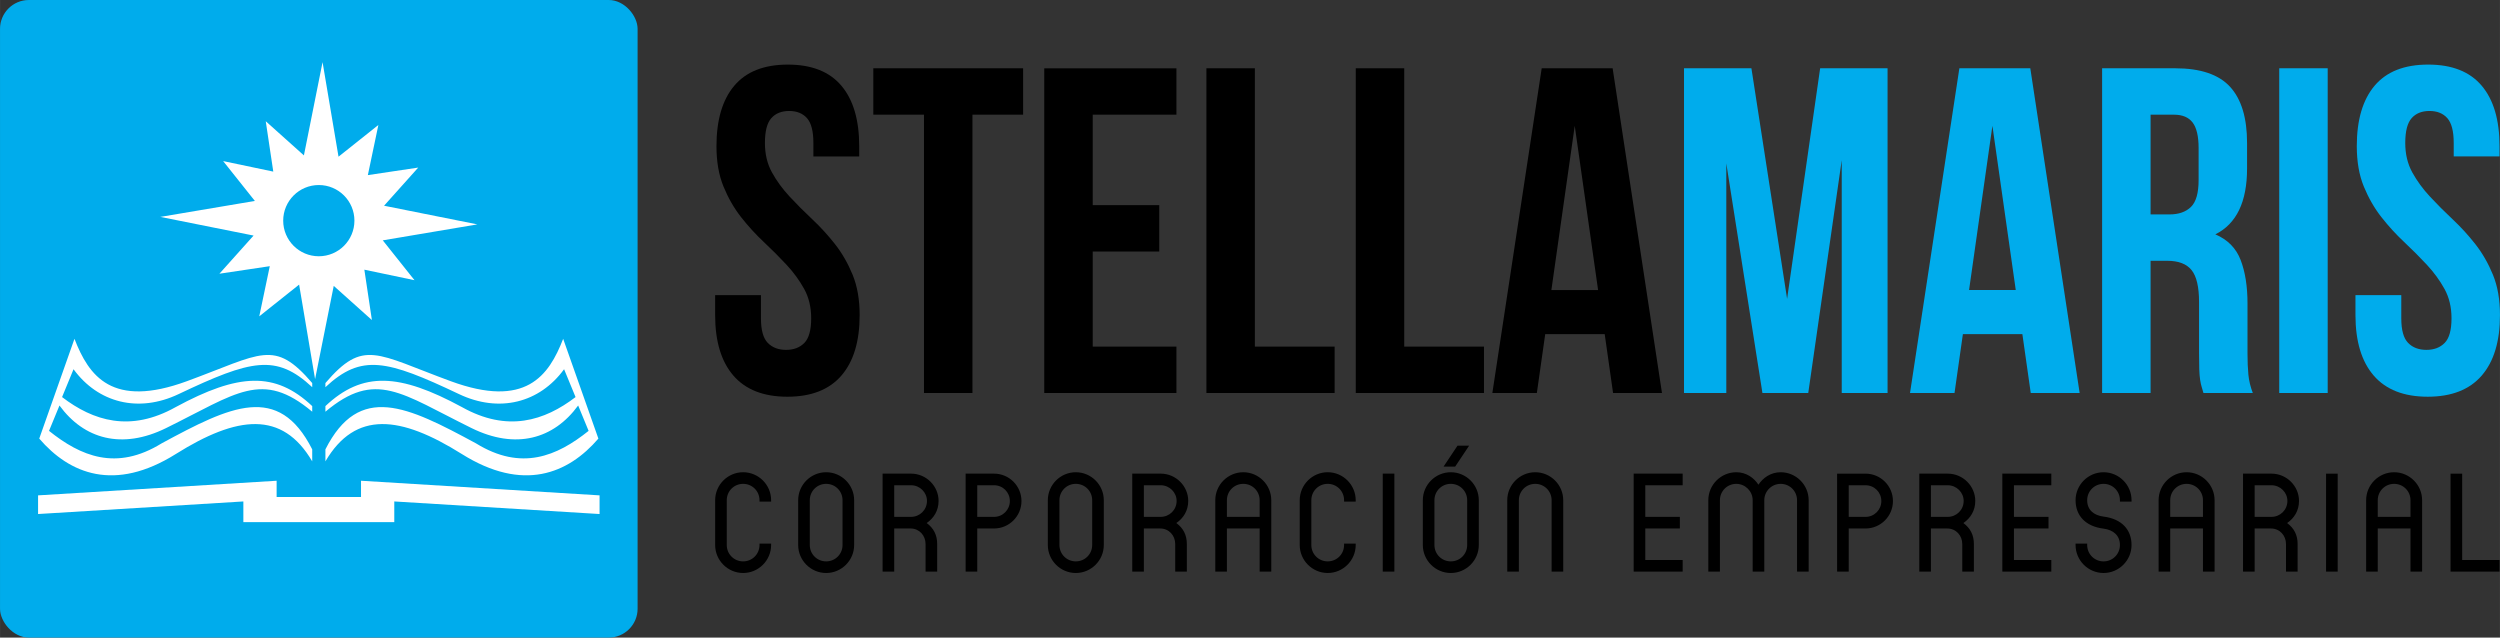 <svg xmlns="http://www.w3.org/2000/svg" xmlns:xlink="http://www.w3.org/1999/xlink" xmlns:xodm="http://www.corel.com/coreldraw/odm/2003" xml:space="preserve" width="70.395mm" height="17.953mm" style="shape-rendering:geometricPrecision; text-rendering:geometricPrecision; image-rendering:optimizeQuality; fill-rule:evenodd; clip-rule:evenodd" viewBox="0 0 4869.57 1241.92"><rect x="0" y="0" width="4869.57" height="1241.92" fill="#333333" stroke="none"/> <defs> <style type="text/css"> .fil0 {fill:#00ACEC} .fil1 {fill:white} .fil2 {fill:black;fill-rule:nonzero} .fil3 {fill:#00ACEC;fill-rule:nonzero} </style> </defs> <g id="Capa_x0020_1">  <rect class="fil0" x="0" y="-0" width="1241.92" height="1241.92" rx="56.25" ry="56.25"></rect> <g id="_2815032155168"> <path class="fil1" d="M608.11 898.67l0 -23.39c-65.85,-129.96 -159.13,-84.26 -293.26,-11.7 -88.58,54.65 -157.83,24.96 -219.39,-24.32l20.34 -49.4c47.73,65.46 121.65,86.32 207.6,44.02 137.37,-67.59 186.74,-114.03 284.72,-31.94l0 -10.92c-72.28,-68.14 -143.96,-64.05 -265.86,1.9 -88.59,49.72 -160.82,26.85 -221.39,-19.47l22.33 -54.25c47.73,65.46 126.31,85.66 204.64,48.46 141.16,-67.03 190.08,-78.91 260.28,-13.48l0 -8.06c-74.2,-86.4 -98.39,-57.1 -244.13,-3.6 -145.74,53.5 -190.96,-10.08 -218.99,-82.57l-68.6 194.36c58.93,68.56 146.7,104.88 266.05,30.02 119.36,-74.85 207.16,-85.36 265.67,14.36zm25.71 0l0 -23.39c65.85,-129.96 159.12,-84.26 293.25,-11.7 88.58,54.65 157.84,24.96 219.4,-24.32l-20.34 -49.4c-47.73,65.46 -121.65,86.32 -207.6,44.02 -137.37,-67.59 -186.74,-114.03 -284.72,-31.94l0 -10.92c72.28,-68.14 143.96,-64.05 265.86,1.9 88.58,49.72 160.81,26.85 221.39,-19.47l-22.33 -54.25c-47.73,65.46 -126.31,85.66 -204.64,48.46 -141.16,-67.03 -190.08,-78.91 -260.28,-13.48l0 -8.06c74.2,-86.4 98.39,-57.1 244.13,-3.6 145.74,53.5 190.96,-10.08 218.99,-82.57l68.6 194.36c-58.93,68.56 -146.71,104.88 -266.06,30.02 -119.35,-74.85 -207.16,-85.36 -265.66,14.36zm-559.71 66.23l464.67 -28.47 0 31.63 164.37 0 0 -31.63 464.67 28.47 0 36.35 -399.86 -24.49 0 40.29 -293.98 0 0 -40.29 -399.87 24.49 0 -36.35z"></path> <path class="fil1" d="M628.26 121.03l31.09 184.19 77.63 -61.78 -20.49 97.67 98.12 -14.69 -66.57 74.33 181.69 36.35 -184.18 31.08 61.78 77.63 -97.67 -20.49 14.69 98.12 -74.33 -66.57 -36.34 181.69 -31.09 -184.19 -77.63 61.78 20.48 -97.66 -98.12 14.68 66.57 -74.33 -181.69 -36.34 184.19 -31.09 -61.78 -77.63 97.66 20.49 -14.68 -98.12 74.33 66.57 36.34 -181.69zm-7.3 239.4c38.31,0 69.36,31.06 69.36,69.37 0,38.31 -31.05,69.37 -69.36,69.37 -38.32,0 -69.37,-31.06 -69.37,-69.37 0,-38.31 31.05,-69.37 69.37,-69.37z"></path> </g> <g id="_2815032154640"> <g> <path class="fil2" d="M1395.53 284.83c0,-51.2 11.59,-90.51 34.76,-117.91 23.17,-27.41 57.93,-41.11 104.27,-41.11 46.34,0 81.1,13.7 104.27,41.11 23.17,27.41 34.76,66.71 34.76,117.91l0 19.88 -89.26 0 0 -26.2c0,-22.89 -4.15,-39 -12.44,-48.35 -8.3,-9.34 -19.88,-14 -34.75,-14 -14.88,0 -26.46,4.66 -34.77,14 -8.29,9.35 -12.44,25.46 -12.44,48.35 0,21.69 4.57,40.81 13.73,57.38 9.15,16.57 20.6,32.23 34.33,46.98 13.72,14.76 28.47,29.52 44.2,44.28 15.74,14.75 30.46,30.87 44.2,48.34 13.74,17.47 25.17,37.35 34.33,59.64 9.15,22.29 13.73,48.49 13.73,78.61 0,51.2 -11.87,90.51 -35.62,117.92 -23.74,27.41 -58.79,41.11 -105.13,41.11 -46.34,0 -81.38,-13.7 -105.13,-41.11 -23.74,-27.41 -35.61,-66.72 -35.61,-117.92l0 -38.85 89.25 0 0 45.18c0,22.89 4.43,38.85 13.3,47.89 8.88,9.03 20.75,13.55 35.62,13.55 14.87,0 26.74,-4.52 35.62,-13.55 8.86,-9.04 13.3,-25 13.3,-47.89 0,-21.69 -4.57,-40.81 -13.73,-57.38 -9.15,-16.56 -20.59,-32.23 -34.32,-46.99 -13.73,-14.75 -28.47,-29.52 -44.2,-44.27 -15.74,-14.76 -30.46,-30.87 -44.2,-48.34 -13.73,-17.47 -25.17,-37.35 -34.32,-59.64 -9.15,-22.29 -13.73,-48.49 -13.73,-78.62zm305.52 -151.8l291.8 0 0 90.36 -98.7 0 0 542.15 -94.41 0 0 -542.15 -98.69 0 0 -90.36zm427.39 266.56l129.6 0 0 90.36 -129.6 0 0 185.23 163.06 0 0 90.36 -257.46 0 0 -632.51 257.46 0 0 90.36 -163.06 0 0 176.2zm221.43 -266.56l94.4 0 0 542.15 155.35 0 0 90.36 -249.74 0 0 -632.51zm290.93 0l94.4 0 0 542.15 155.34 0 0 90.36 -249.74 0 0 -632.51zm596.46 632.51l-95.27 0 -16.3 -114.75 -115.86 0 -16.3 114.75 -86.68 0 96.12 -632.51 138.17 0 96.12 632.51zm-215.42 -200.59l90.98 0 -45.49 -319.87 -45.49 319.87z"></path> <path class="fil3" d="M3480.98 582.11l64.37 -449.08 131.31 0 0 632.51 -89.26 0 0 -453.6 -65.22 453.6 -89.26 0 -70.37 -447.27 0 447.27 -82.39 0 0 -632.51 131.31 0 69.51 449.08zm569.85 183.43l-95.26 0 -16.31 -114.75 -115.85 0 -16.31 114.75 -86.68 0 96.12 -632.51 138.18 0 96.12 632.51zm-215.41 -200.59l90.97 0 -45.49 -319.87 -45.48 319.87zm456.57 200.59c-1.15,-4.22 -2.29,-8.13 -3.44,-11.75 -1.14,-3.62 -2.14,-8.13 -3,-13.55 -0.86,-5.42 -1.42,-12.35 -1.71,-20.79 -0.29,-8.43 -0.43,-18.97 -0.43,-31.62l0 -99.4c0,-29.52 -4.86,-50.3 -14.59,-62.35 -9.73,-12.05 -25.46,-18.08 -47.21,-18.08l-32.61 0 0 257.52 -94.4 0 0 -632.51 142.46 0c49.2,0 84.82,12.05 106.85,36.14 22.03,24.09 33.04,60.54 33.04,109.34l0 49.69c0,65.06 -20.6,107.83 -61.79,128.31 24.03,10.24 40.48,26.96 49.35,50.14 8.87,23.19 13.3,51.36 13.3,84.49l0 97.58c0,15.66 0.57,29.37 1.72,41.11 1.14,11.75 4.01,23.64 8.58,35.69l-96.11 0zm-102.99 -542.15l0 194.27 36.91 0c17.73,0 31.61,-4.82 41.62,-14.46 10.01,-9.64 15.02,-27.11 15.02,-52.41l0 -62.35c0,-22.89 -3.86,-39.46 -11.59,-49.69 -7.72,-10.24 -19.88,-15.36 -36.47,-15.36l-45.49 0zm250.6 -90.36l94.4 0 0 632.51 -94.4 0 0 -632.51zm151.06 151.8c0,-51.2 11.58,-90.51 34.75,-117.91 23.17,-27.41 57.93,-41.11 104.27,-41.11 46.35,0 81.1,13.7 104.27,41.11 23.17,27.41 34.75,66.71 34.75,117.91l0 19.88 -89.24 0 0 -26.2c0,-22.89 -4.16,-39 -12.45,-48.35 -8.29,-9.34 -19.88,-14 -34.76,-14 -14.87,0 -26.45,4.66 -34.75,14 -8.29,9.35 -12.44,25.46 -12.44,48.35 0,21.69 4.58,40.81 13.73,57.38 9.15,16.57 20.59,32.23 34.33,46.98 13.72,14.76 28.47,29.52 44.2,44.28 15.74,14.75 30.46,30.87 44.2,48.34 13.72,17.47 25.17,37.35 34.32,59.64 9.15,22.29 13.73,48.49 13.73,78.61 0,51.2 -11.87,90.51 -35.62,117.92 -23.74,27.41 -58.78,41.11 -105.13,41.11 -46.34,0 -81.38,-13.7 -105.12,-41.11 -23.75,-27.41 -35.62,-66.72 -35.62,-117.92l0 -38.85 89.25 0 0 45.18c0,22.89 4.43,38.85 13.31,47.89 8.86,9.03 20.75,13.55 35.61,13.55 14.88,0 26.75,-4.52 35.62,-13.55 8.87,-9.04 13.3,-25 13.3,-47.89 0,-21.69 -4.58,-40.81 -13.73,-57.38 -9.15,-16.56 -20.6,-32.23 -34.32,-46.99 -13.74,-14.75 -28.47,-29.52 -44.2,-44.27 -15.74,-14.76 -30.47,-30.87 -44.2,-48.34 -13.73,-17.47 -25.17,-37.35 -34.33,-59.64 -9.14,-22.29 -13.72,-48.49 -13.72,-78.62z"></path> </g> <path class="fil2" d="M1502 1058.87l-22.63 0 0 2.73c0,17.72 -14.17,31.9 -31.9,31.9 -17.72,0 -31.9,-14.18 -31.9,-31.9l0 -87.24c0,-17.72 14.18,-31.9 31.9,-31.9 17.72,0 31.9,14.18 31.9,31.9l0 2.73 22.63 0 0 -2.73c0,-29.99 -24.53,-54.52 -54.52,-54.52 -29.98,0 -54.52,24.54 -54.52,54.52l0 87.24c0,29.98 24.54,54.52 54.52,54.52 29.99,0 54.52,-24.54 54.52,-54.52l0 -2.73zm107.21 57.26c29.99,0 54.52,-24.54 54.52,-54.52l0 -87.24c0,-29.99 -24.53,-54.52 -54.52,-54.52 -29.99,0 -54.52,24.54 -54.52,54.52l0 87.24c0,29.98 24.54,54.52 54.52,54.52zm0 -22.63c-17.72,0 -31.9,-14.18 -31.9,-31.9l0 -87.24c0,-17.72 14.18,-31.9 31.9,-31.9 17.72,0 31.9,14.18 31.9,31.9l0 87.24c0,17.72 -14.17,31.9 -31.9,31.9zm109.94 19.9l22.63 0 0 -83.97 31.9 0c16.9,0 29.16,13.63 29.16,30.26l0 53.71 22.63 0 0 -53.71c0,-17.44 -6.82,-30.8 -20.45,-40.89 13.63,-9.27 23.17,-23.99 23.17,-43.07 0,-28.63 -23.72,-53.16 -53.71,-53.16l-55.34 0 0 190.83zm22.63 -106.6l0 -61.61 32.71 0c17.45,0 31.08,14.17 31.08,30.53 0,17.72 -14.18,31.07 -31.08,31.07l-32.71 0zm139.1 106.6l22.63 0 0 -83.97 32.71 0c29.44,0 53.43,-23.99 53.43,-53.44 0,-29.44 -23.99,-53.42 -53.43,-53.42l-55.35 0 0 190.83zm22.63 -168.2l32.71 0c17.18,0 30.8,13.63 30.8,30.8 0,16.91 -13.63,30.81 -30.8,30.81l-32.71 0 0 -61.61zm191.99 170.93c29.99,0 54.52,-24.54 54.52,-54.52l0 -87.24c0,-29.99 -24.54,-54.52 -54.52,-54.52 -29.99,0 -54.52,24.54 -54.52,54.52l0 87.24c0,29.98 24.54,54.52 54.52,54.52zm0 -22.63c-17.72,0 -31.9,-14.18 -31.9,-31.9l0 -87.24c0,-17.72 14.17,-31.9 31.9,-31.9 17.72,0 31.9,14.18 31.9,31.9l0 87.24c0,17.72 -14.18,31.9 -31.9,31.9zm109.93 19.9l22.63 0 0 -83.97 31.9 0c16.91,0 29.17,13.63 29.17,30.26l0 53.71 22.63 0 0 -53.71c0,-17.44 -6.81,-30.8 -20.45,-40.89 13.63,-9.27 23.18,-23.99 23.18,-43.07 0,-28.63 -23.72,-53.16 -53.71,-53.16l-55.34 0 0 190.83zm22.63 -106.6l0 -61.61 32.71 0c17.45,0 31.09,14.17 31.09,30.53 0,17.72 -14.18,31.07 -31.09,31.07l-32.71 0zm139.11 106.6l22.63 0 0 -83.97 63.79 0 0 83.97 22.63 0 0 -139.04c0,-29.99 -24.54,-54.52 -54.53,-54.52 -29.98,0 -54.52,24.54 -54.52,54.52l0 139.04zm22.63 -106.6l0 -32.44c0,-17.72 14.18,-31.9 31.9,-31.9 17.72,0 31.9,14.18 31.9,31.9l0 32.44 -63.79 0zm250.88 52.07l-22.63 0 0 2.73c0,17.72 -14.18,31.9 -31.9,31.9 -17.72,0 -31.9,-14.18 -31.9,-31.9l0 -87.24c0,-17.72 14.17,-31.9 31.9,-31.9 17.72,0 31.9,14.18 31.9,31.9l0 2.73 22.63 0 0 -2.73c0,-29.99 -24.54,-54.52 -54.52,-54.52 -29.99,0 -54.52,24.54 -54.52,54.52l0 87.24c0,29.98 24.54,54.52 54.52,54.52 29.99,0 54.52,-24.54 54.52,-54.52l0 -2.73zm52.69 54.53l22.63 0 0 -190.83 -22.63 0 0 190.83zm132.57 2.73c29.99,0 54.52,-24.54 54.52,-54.52l0 -87.24c0,-29.99 -24.54,-54.52 -54.52,-54.52 -29.99,0 -54.52,24.54 -54.52,54.52l0 87.24c0,29.98 24.54,54.52 54.52,54.52zm0 -22.63c-17.72,0 -31.9,-14.18 -31.9,-31.9l0 -87.24c0,-17.72 14.17,-31.9 31.9,-31.9 17.72,0 31.9,14.18 31.9,31.9l0 87.24c0,17.72 -14.18,31.9 -31.9,31.9zm-14.17 -184.56l22.63 0 27.26 -40.9 -22.63 0 -27.26 40.9zm124.11 204.47l22.63 0 0 -139.04c0,-17.72 14.18,-31.9 31.9,-31.9 17.72,0 31.9,14.18 31.9,31.9l0 139.04 22.63 0 0 -139.04c0,-29.99 -24.54,-54.52 -54.53,-54.52 -29.98,0 -54.52,24.54 -54.52,54.52l0 139.04zm246.25 0l95.42 0 0 -22.63 -72.79 0 0 -61.34 67.34 0 0 -22.63 -67.34 0 0 -61.61 72.79 0 0 -22.63 -95.42 0 0 190.83zm145.38 0l22.63 0 0 -139.04c0,-17.72 14.18,-31.9 31.9,-31.9 17.18,0 31.9,14.18 31.9,31.9l0 139.04 22.63 0 0 -139.04c0,-17.72 14.45,-31.9 31.9,-31.9 17.72,0 31.9,14.18 31.9,31.9l0 139.04 22.63 0 0 -139.04c0,-29.99 -24.54,-54.52 -54.52,-54.52 -19.63,0 -34.63,11.18 -43.35,24.27 -8.45,-13.09 -23.44,-24.27 -43.07,-24.27 -29.99,0 -54.52,24.54 -54.52,54.52l0 139.04zm250.88 0l22.63 0 0 -83.97 32.71 0c29.44,0 53.44,-23.99 53.44,-53.44 0,-29.44 -24,-53.42 -53.44,-53.42l-55.34 0 0 190.83zm22.63 -168.2l32.71 0c17.18,0 30.81,13.63 30.81,30.8 0,16.91 -13.63,30.81 -30.81,30.81l-32.71 0 0 -61.61zm137.47 168.2l22.63 0 0 -83.97 31.9 0c16.91,0 29.17,13.63 29.17,30.26l0 53.71 22.63 0 0 -53.71c0,-17.44 -6.81,-30.8 -20.45,-40.89 13.63,-9.27 23.17,-23.99 23.17,-43.07 0,-28.63 -23.71,-53.16 -53.71,-53.16l-55.34 0 0 190.83zm22.63 -106.6l0 -61.61 32.71 0c17.45,0 31.08,14.17 31.08,30.53 0,17.72 -14.17,31.07 -31.08,31.07l-32.71 0zm139.11 106.6l95.42 0 0 -22.63 -72.79 0 0 -61.34 67.34 0 0 -22.63 -67.34 0 0 -61.61 72.79 0 0 -22.63 -95.42 0 0 190.83zm142.65 -54.53l0 2.73c0,29.98 24.54,54.52 54.52,54.52 29.99,0 54.52,-24.54 54.52,-54.52 0,-29.72 -19.09,-50.98 -54.52,-55.34 -19.09,-2.46 -31.9,-13.09 -31.9,-31.9 0,-17.72 14.17,-31.9 31.9,-31.9 17.72,0 31.9,14.18 31.9,31.9l0 2.73 22.63 0 0 -2.73c0,-29.99 -24.54,-54.52 -54.52,-54.52 -29.99,0 -54.52,24.54 -54.52,54.52 0,29.72 19.09,50.98 54.52,55.35 19.09,2.45 31.9,13.36 31.9,31.9 0,17.72 -14.17,31.9 -31.9,31.9 -17.72,0 -31.9,-14.18 -31.9,-31.9l0 -2.73 -22.63 0zm161.73 54.53l22.63 0 0 -83.97 63.8 0 0 83.97 22.63 0 0 -139.04c0,-29.99 -24.54,-54.52 -54.52,-54.52 -29.99,0 -54.53,24.54 -54.53,54.52l0 139.04zm22.63 -106.6l0 -32.44c0,-17.72 14.18,-31.9 31.9,-31.9 17.72,0 31.9,14.18 31.9,31.9l0 32.44 -63.8 0zm141.84 106.6l22.63 0 0 -83.97 31.9 0c16.91,0 29.17,13.63 29.17,30.26l0 53.71 22.63 0 0 -53.71c0,-17.44 -6.81,-30.8 -20.45,-40.89 13.63,-9.27 23.17,-23.99 23.17,-43.07 0,-28.63 -23.71,-53.16 -53.71,-53.16l-55.34 0 0 190.83zm22.63 -106.6l0 -61.61 32.71 0c17.45,0 31.08,14.17 31.08,30.53 0,17.72 -14.17,31.07 -31.08,31.07l-32.71 0zm139.11 106.6l22.63 0 0 -190.83 -22.63 0 0 190.83zm78.04 0l22.63 0 0 -83.97 63.79 0 0 83.97 22.63 0 0 -139.04c0,-29.99 -24.53,-54.52 -54.52,-54.52 -29.99,0 -54.52,24.54 -54.52,54.52l0 139.04zm22.63 -106.6l0 -32.44c0,-17.72 14.18,-31.9 31.9,-31.9 17.72,0 31.9,14.18 31.9,31.9l0 32.44 -63.79 0zm141.83 106.6l95.42 0 0 -22.63 -72.79 0 0 -168.2 -22.63 0 0 190.83z"></path> </g> </g> </svg>